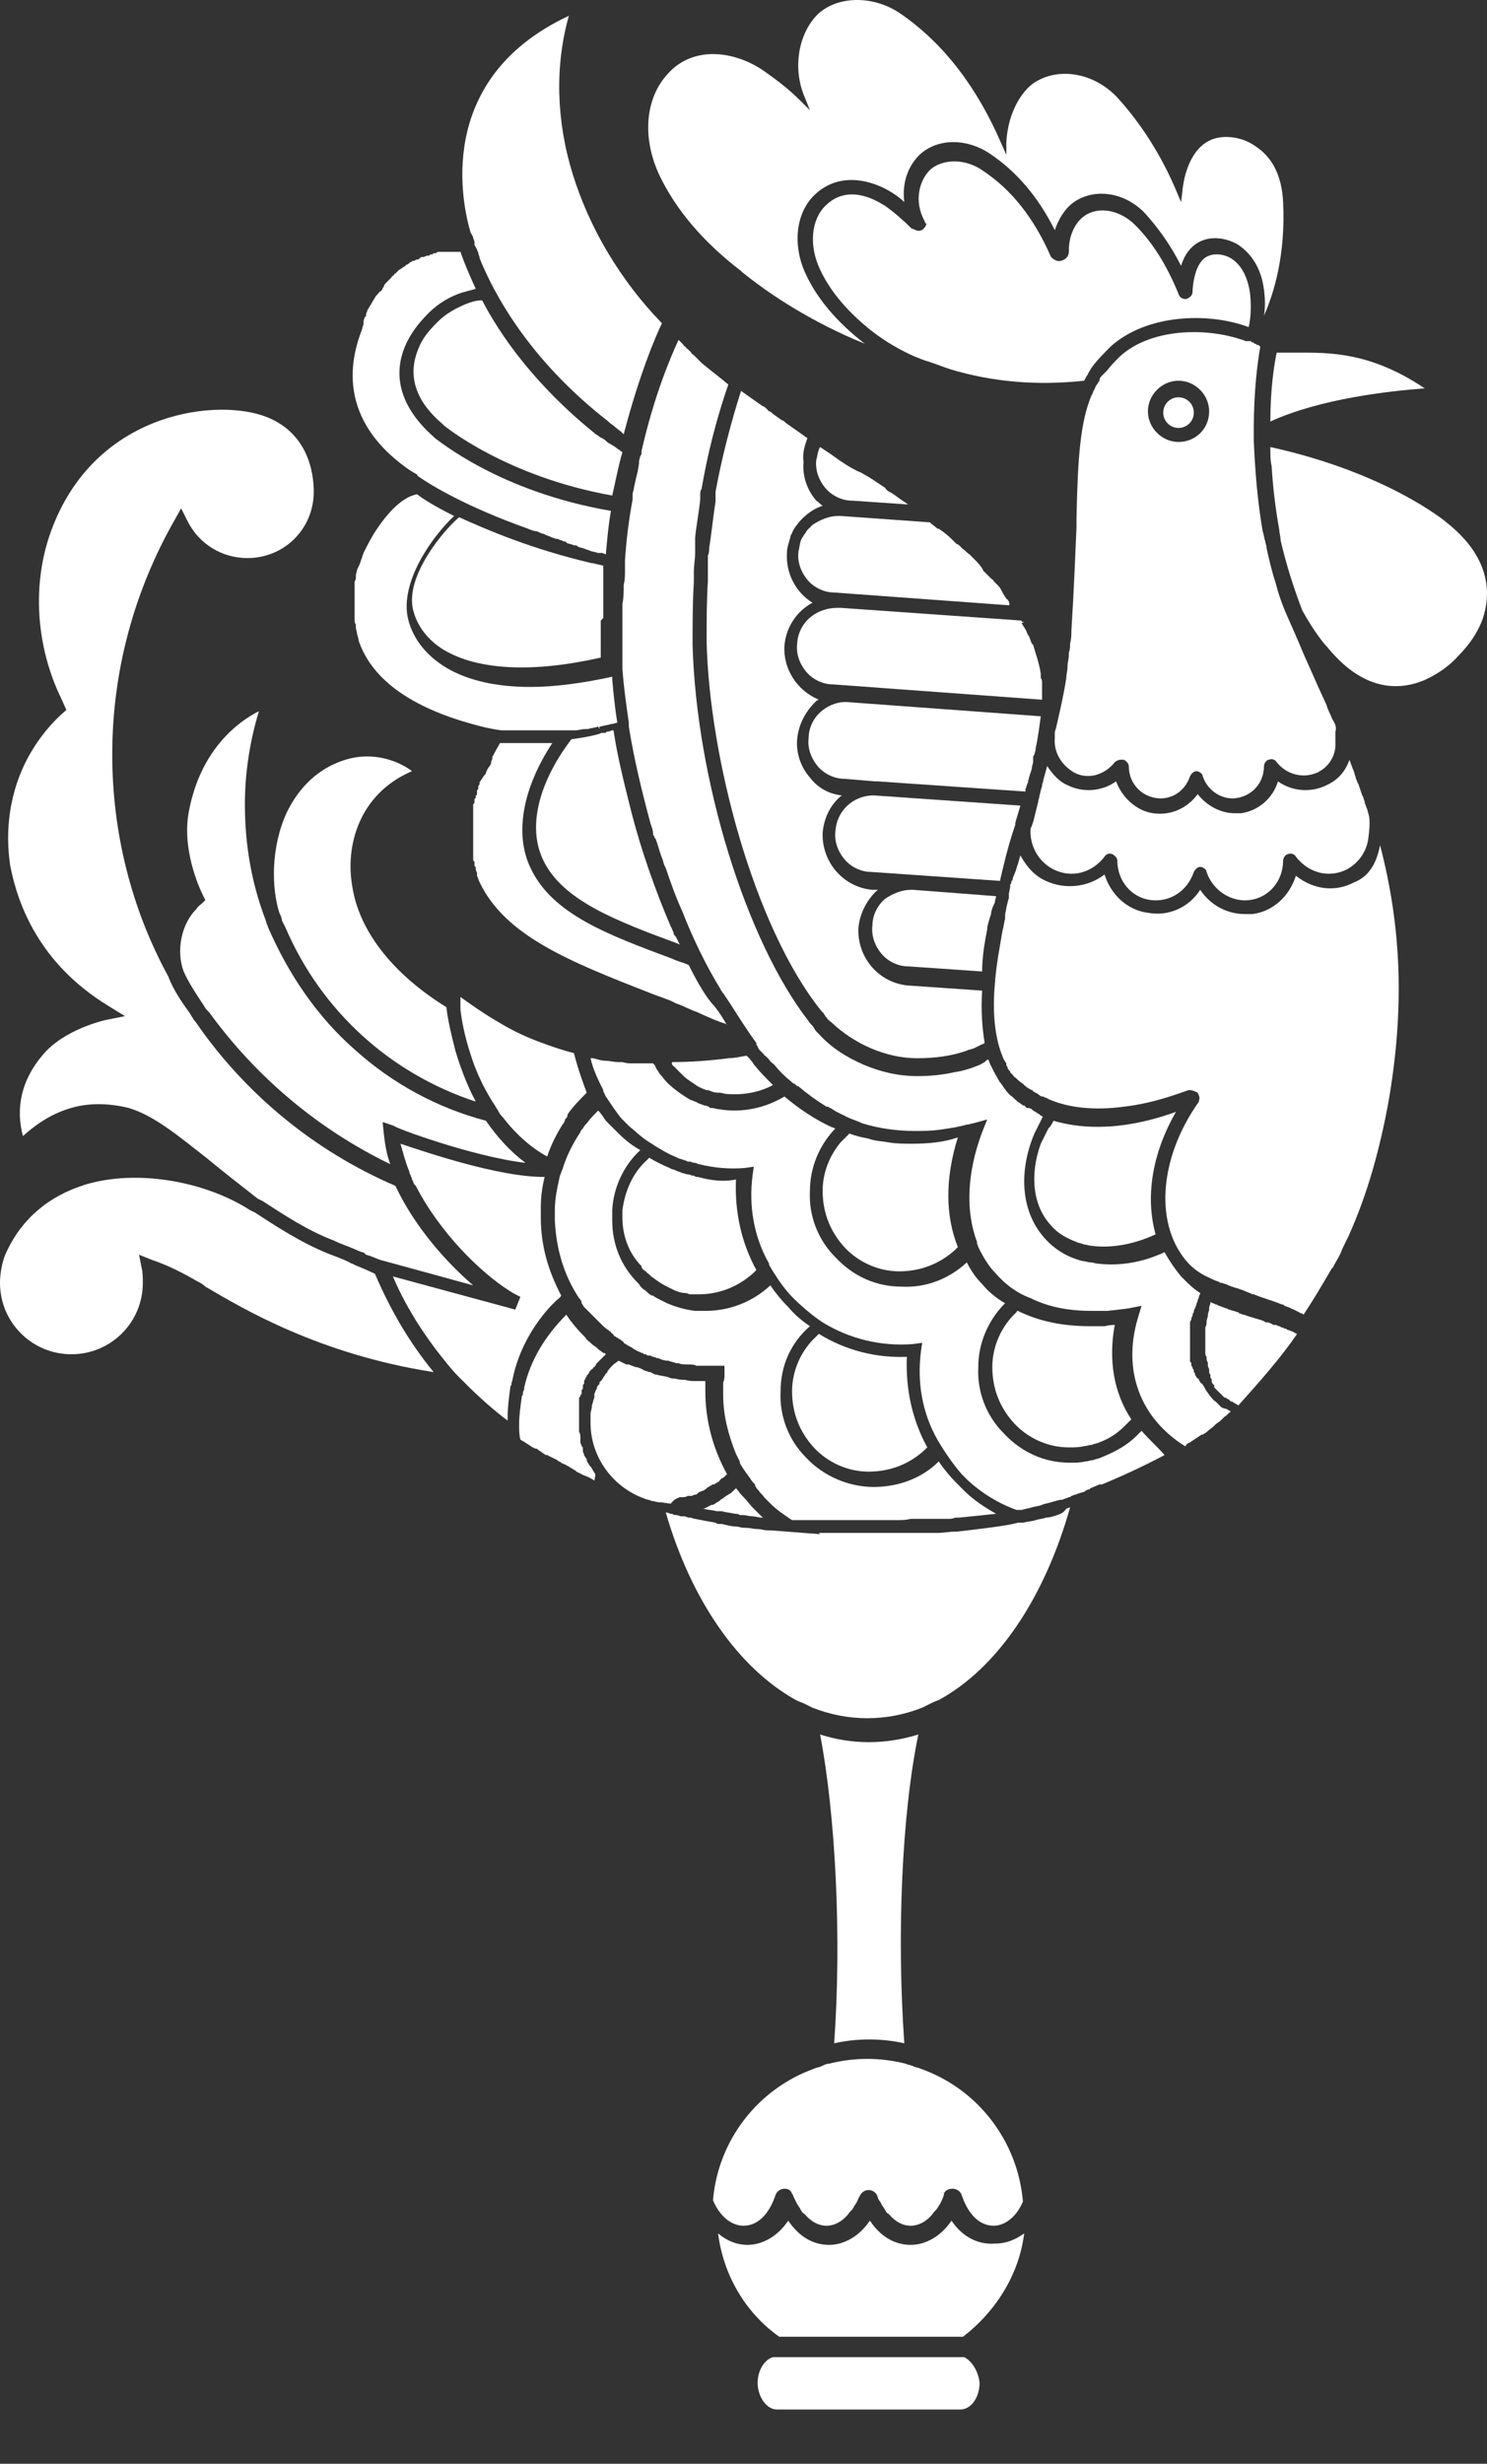 <svg width="64" height="106" viewBox="0 0 64 106" fill="none" xmlns="http://www.w3.org/2000/svg">
<rect x="0" y="0" width="64" height="106" fill="#333333" stroke="none"/>
<path d="M35.298 74.624C35.957 78.082 36.231 83.297 35.902 87.909C36.89 87.689 37.933 87.689 38.921 87.909C38.592 83.242 38.811 78.082 39.525 74.624C38.097 75.063 36.67 75.063 35.298 74.624Z" fill="white"/>
<path d="M45.508 65.182C45.344 65.237 45.179 65.292 45.014 65.292C44.905 65.347 44.74 65.347 44.575 65.401C44.411 65.456 44.246 65.456 44.026 65.511C43.971 65.511 43.971 65.511 43.916 65.511C43.862 65.511 43.807 65.511 43.807 65.511C43.642 65.566 43.148 65.676 41.172 65.896H41.117C40.842 65.896 40.623 65.951 40.348 65.951H40.239H40.184H40.129C40.074 65.951 40.019 65.951 39.964 65.951H39.799C39.744 65.951 39.69 65.951 39.58 65.951H39.525C39.47 65.951 39.47 65.951 39.415 65.951H39.305H39.031C38.976 65.951 38.866 65.951 38.811 65.951H38.756C38.701 65.951 38.647 65.951 38.592 65.951H38.482H38.427H38.152H37.933C37.878 65.951 37.823 65.951 37.823 65.951H37.768C37.658 65.951 37.603 65.951 37.494 65.951H37.274C37.219 65.951 37.164 65.951 37.109 65.951C37 65.951 36.945 65.951 36.835 65.951H36.725C36.67 65.951 36.615 65.951 36.615 65.951H36.396C36.176 65.951 35.957 65.951 35.737 65.951H35.572C35.463 65.951 35.353 65.951 35.243 65.951L35.298 66.005L33.157 65.841C33.102 65.841 33.102 65.841 33.047 65.841C32.883 65.841 32.773 65.786 32.608 65.786C32.443 65.786 32.279 65.731 32.059 65.731H32.004C31.894 65.731 31.785 65.676 31.675 65.676C31.51 65.676 31.291 65.621 31.071 65.566H30.961C30.906 65.566 30.851 65.566 30.796 65.511C30.467 65.456 30.193 65.401 29.918 65.347C29.863 65.347 29.753 65.292 29.698 65.292H29.644C29.589 65.292 29.534 65.237 29.424 65.237H29.314C29.259 65.237 29.204 65.182 29.095 65.182C29.04 65.182 28.985 65.182 28.93 65.127H28.875C28.82 65.127 28.765 65.072 28.655 65.072C29.753 68.86 31.785 71.769 34.255 73.142C34.365 73.197 34.529 73.252 34.639 73.306C34.749 73.361 34.859 73.416 34.968 73.471C36.506 74.075 38.153 74.075 39.69 73.471C39.799 73.416 39.909 73.361 40.019 73.306C40.129 73.252 40.239 73.197 40.403 73.142C42.928 71.769 44.959 68.75 46.057 64.853C46.002 64.853 45.948 64.907 45.893 64.907C45.783 65.072 45.673 65.127 45.508 65.182Z" fill="white"/>
<path d="M39.635 89.007C39.525 88.952 39.415 88.952 39.305 88.897C39.196 88.842 39.086 88.842 38.976 88.787C37.878 88.512 36.78 88.512 35.682 88.787C35.572 88.787 35.463 88.842 35.353 88.897C35.243 88.952 35.133 88.952 35.023 89.007C32.608 89.885 30.906 92.081 30.687 94.661C30.961 95.32 31.455 95.759 32.004 95.759C32.608 95.759 33.102 95.265 33.377 94.441C33.432 94.276 33.596 94.167 33.761 94.167C33.926 94.167 34.035 94.222 34.09 94.386C34.09 94.386 34.145 94.441 34.145 94.496C34.2 94.606 34.255 94.716 34.31 94.825C34.365 94.88 34.365 94.935 34.42 94.99C34.475 95.1 34.529 95.21 34.639 95.265C34.914 95.594 35.243 95.759 35.572 95.759C35.902 95.759 36.231 95.594 36.506 95.265C36.561 95.155 36.67 95.1 36.725 94.99C36.78 94.88 36.835 94.825 36.89 94.716C36.945 94.606 36.945 94.551 37 94.496C37.055 94.331 37.219 94.222 37.384 94.222C37.549 94.222 37.713 94.331 37.768 94.496C37.768 94.551 37.823 94.661 37.878 94.716C37.933 94.825 37.988 94.935 38.043 94.99C38.098 95.1 38.153 95.21 38.262 95.265C38.537 95.594 38.866 95.759 39.196 95.759C39.525 95.759 39.854 95.594 40.129 95.265C40.184 95.155 40.294 95.1 40.348 94.99C40.403 94.935 40.403 94.88 40.458 94.825C40.513 94.716 40.568 94.606 40.623 94.441V94.386C40.678 94.222 40.843 94.167 41.007 94.167C41.172 94.167 41.337 94.276 41.391 94.441C41.666 95.265 42.16 95.759 42.764 95.759C43.258 95.759 43.752 95.374 44.026 94.716C43.807 92.135 42.105 89.885 39.635 89.007Z" fill="white"/>
<path d="M40.952 95.539C40.513 96.198 39.854 96.582 39.196 96.582C38.482 96.582 37.878 96.198 37.439 95.539C37 96.198 36.341 96.582 35.682 96.582C34.968 96.582 34.365 96.198 33.925 95.539C33.486 96.198 32.828 96.582 32.169 96.582C31.73 96.582 31.291 96.417 30.906 96.088C31.126 97.845 32.059 99.492 33.541 100.535H41.446C42.873 99.437 43.862 97.845 44.081 96.088C43.697 96.362 43.313 96.527 42.819 96.527C42.05 96.582 41.391 96.198 40.952 95.539Z" fill="white"/>
<path d="M41.501 101.413C41.446 101.413 41.392 101.413 41.337 101.413H33.432C33.377 101.413 33.322 101.413 33.267 101.413C32.883 101.523 32.608 102.017 32.608 102.511C32.608 103.115 32.992 103.664 33.432 103.664H41.337C41.776 103.664 42.16 103.17 42.16 102.511C42.105 102.017 41.831 101.578 41.501 101.413Z" fill="white"/>
<path d="M31.894 11.659L31.949 11.713C33.102 12.647 34.914 13.854 37.219 14.788C36.012 13.854 35.188 12.866 34.694 11.823C34.09 10.561 34.255 9.188 35.023 8.42C36.066 7.377 37.494 7.706 38.427 8.31C38.592 8.42 38.756 8.53 38.921 8.694C38.811 7.871 39.086 7.102 39.635 6.608C40.403 5.949 41.611 5.949 42.599 6.608C43.752 7.377 44.685 8.475 45.399 9.902C45.563 9.408 45.838 8.969 46.222 8.694C47.1 8.09 48.363 8.255 49.241 9.133C49.845 9.792 50.394 10.561 50.833 11.439C50.998 10.89 51.327 10.506 51.767 10.341C52.206 10.176 52.755 10.231 53.249 10.506C53.853 10.89 54.292 11.549 54.402 12.482C54.456 12.866 54.456 13.251 54.402 13.58C54.841 12.592 55.335 10.945 55.225 8.694C55.17 7.596 54.786 6.773 54.017 6.279C53.468 5.895 52.7 5.785 52.151 6.004C51.218 6.389 50.943 7.596 50.888 8.255L50.833 8.694L50.669 8.31C50.01 6.718 49.132 5.346 48.089 4.193C47.046 3.095 45.508 2.875 44.465 3.589C43.807 4.083 43.368 5.071 43.313 6.114V6.663L43.093 6.169C42.05 3.754 40.623 1.887 38.811 0.625C37.658 -0.199 36.121 -0.199 35.243 0.57C34.365 1.393 34.09 2.93 34.639 4.193L34.859 4.742L34.474 4.358C33.98 3.863 33.486 3.479 32.937 3.095C32.334 2.656 31.51 2.326 30.687 2.326C30.028 2.326 29.314 2.546 28.765 3.15C27.777 4.193 27.613 5.895 28.381 7.541C29.095 9.024 30.247 10.396 31.894 11.659Z" fill="white"/>
<path d="M17.622 20.222L17.896 20.387C17.896 20.387 17.951 20.387 17.951 20.442L18.006 20.497C18.555 20.881 20.092 21.814 22.727 22.748C22.837 22.802 23.001 22.857 23.111 22.857L23.221 22.912C23.331 22.967 23.44 22.967 23.495 23.022C23.55 23.022 23.605 23.077 23.66 23.077L23.77 23.132C23.825 23.132 23.88 23.187 23.989 23.187C24.044 23.187 24.099 23.242 24.154 23.242L24.264 23.297C24.319 23.297 24.374 23.297 24.374 23.351C24.483 23.406 24.593 23.406 24.703 23.461H24.758C24.813 23.461 24.813 23.461 24.868 23.516C24.977 23.571 25.087 23.571 25.197 23.626L25.362 23.681C25.472 23.736 25.581 23.736 25.746 23.791H25.801C25.856 23.791 25.856 23.791 25.911 23.791C25.966 23.791 26.02 23.846 26.075 23.846C26.13 23.242 26.185 22.583 26.295 21.979C21.464 21.156 18.829 18.905 18.719 18.85L18.665 18.795C17.292 17.587 16.853 16.215 17.457 14.843C17.676 14.348 18.006 13.909 18.445 13.47C18.884 13.031 19.378 12.757 19.872 12.592C20.092 12.537 20.256 12.482 20.476 12.427C20.147 11.713 19.927 11.165 19.817 10.835H19.762H19.707H19.653C19.598 10.835 19.598 10.835 19.543 10.835C19.488 10.835 19.433 10.835 19.433 10.835H19.378C19.323 10.835 19.323 10.835 19.268 10.835H19.213C19.159 10.835 19.159 10.835 19.104 10.835H19.049C18.994 10.835 18.994 10.835 18.939 10.835H18.884C18.829 10.835 18.829 10.835 18.774 10.89H18.719C18.665 10.89 18.665 10.89 18.61 10.945H18.555C18.5 10.945 18.5 11 18.445 11H18.39C18.335 11 18.28 11.055 18.225 11.055H18.17C18.116 11.055 18.061 11.11 18.006 11.165H17.951C17.896 11.165 17.841 11.22 17.841 11.22H17.786C17.731 11.22 17.731 11.274 17.676 11.274C17.676 11.274 17.622 11.274 17.622 11.329C17.567 11.329 17.567 11.384 17.512 11.384C17.457 11.384 17.457 11.439 17.457 11.439C17.402 11.439 17.402 11.494 17.347 11.494L17.292 11.549C17.237 11.549 17.237 11.604 17.182 11.604L17.127 11.659C17.073 11.713 17.073 11.713 17.018 11.768C17.018 11.768 16.963 11.768 16.963 11.823C16.908 11.878 16.853 11.878 16.853 11.933C16.853 11.933 16.853 11.933 16.798 11.988C16.743 12.043 16.688 12.098 16.633 12.153C16.578 12.208 16.524 12.262 16.524 12.317C16.524 12.317 16.524 12.372 16.469 12.372V12.427C16.414 12.482 16.414 12.537 16.359 12.537L16.304 12.592C16.249 12.647 16.249 12.702 16.194 12.702C16.194 12.757 16.139 12.757 16.139 12.811C16.084 12.866 16.084 12.921 16.029 12.976C16.029 13.031 15.975 13.031 15.975 13.086C15.92 13.141 15.92 13.196 15.865 13.251C15.865 13.306 15.81 13.306 15.81 13.36C15.81 13.415 15.755 13.47 15.755 13.525V13.58C15.755 13.58 15.755 13.635 15.7 13.635C15.7 13.69 15.645 13.745 15.645 13.854V13.909V13.964C15.59 14.074 15.59 14.184 15.536 14.294C14.273 17.697 16.688 19.564 17.622 20.222Z" fill="white"/>
<path d="M29.644 41.522C29.424 41.412 29.149 41.357 28.93 41.247C26.13 40.204 23.77 39.326 22.837 37.35C22.123 35.868 22.507 33.891 23.77 31.97C23.715 31.97 23.605 31.97 23.55 31.97H23.44C23.331 31.97 23.221 31.97 23.166 31.97H23.111C23.056 31.97 23.056 31.97 23.001 31.97C22.891 31.97 22.782 31.97 22.672 31.97H22.617C22.562 31.97 22.507 31.97 22.397 31.97H22.343C22.233 31.97 22.178 31.97 22.068 31.97C22.013 31.97 21.903 31.97 21.848 31.97H21.794C21.739 31.97 21.739 31.97 21.684 31.97H21.519L21.244 32.464C21.244 32.519 21.19 32.519 21.19 32.574V32.629C21.19 32.684 21.135 32.739 21.135 32.793V32.848C21.135 32.903 21.08 32.903 21.08 32.958L21.025 33.013C21.025 33.068 20.97 33.068 20.97 33.123L20.915 33.233C20.915 33.288 20.915 33.288 20.86 33.342L20.805 33.397C20.805 33.452 20.75 33.452 20.75 33.507L20.696 33.562C20.696 33.617 20.641 33.617 20.641 33.672V33.727C20.641 33.782 20.586 33.782 20.586 33.836V33.891C20.586 33.946 20.586 33.946 20.531 34.001C20.531 34.056 20.531 34.056 20.531 34.111C20.531 34.166 20.531 34.221 20.476 34.221V34.276C20.476 34.331 20.476 34.331 20.421 34.385C20.421 34.44 20.421 34.44 20.421 34.495C20.421 34.55 20.421 34.55 20.366 34.605C20.366 34.66 20.366 34.66 20.366 34.715C20.366 34.77 20.366 34.825 20.366 34.825C20.366 34.879 20.366 34.879 20.366 34.934C20.366 34.989 20.366 35.044 20.366 35.044C20.366 35.099 20.366 35.099 20.366 35.154C20.366 35.209 20.366 35.264 20.366 35.264C20.366 35.319 20.366 35.319 20.366 35.373C20.366 35.428 20.366 35.483 20.366 35.483C20.366 35.538 20.366 35.538 20.366 35.593C20.366 35.648 20.366 35.703 20.366 35.703C20.366 35.758 20.366 35.758 20.366 35.813C20.366 35.868 20.366 35.922 20.366 35.922C20.366 35.977 20.366 35.977 20.366 36.032C20.366 36.087 20.366 36.142 20.366 36.142C20.366 36.197 20.366 36.197 20.366 36.252C20.366 36.307 20.366 36.362 20.366 36.362V36.416V36.471C20.366 36.526 20.366 36.581 20.366 36.581V36.636C20.366 36.691 20.366 36.691 20.366 36.746C20.366 36.801 20.366 36.801 20.366 36.856V36.911V36.965C20.366 37.02 20.366 37.02 20.421 37.075V37.13V37.185C20.421 37.24 20.421 37.295 20.476 37.295V37.35V37.405C20.476 37.459 20.531 37.514 20.531 37.569V37.624V37.679C20.586 37.789 20.586 37.844 20.641 37.954C21.739 40.259 24.483 41.357 27.997 42.73C28.271 42.839 28.601 42.949 28.875 43.059L29.095 43.169C29.424 43.279 29.698 43.443 30.028 43.553L30.138 43.608C30.522 43.773 30.851 43.937 31.235 44.047C31.235 44.047 31.29 44.047 31.29 44.102C31.126 43.827 30.961 43.553 30.741 43.279C30.412 42.949 30.028 42.29 29.644 41.522Z" fill="white"/>
<path d="M20.366 10.231L20.421 10.396V10.451V10.506C20.421 10.561 20.421 10.561 20.476 10.616C20.476 10.67 20.531 10.725 20.531 10.725C20.531 10.78 20.586 10.835 20.586 10.89C20.586 10.945 20.641 11 20.641 11.11C21.245 12.592 22.727 15.446 26.185 18.136L26.24 18.191C26.405 18.301 26.57 18.466 26.734 18.575L26.789 18.63L26.844 18.685C27.503 16.16 28.216 14.458 28.491 13.909C26.679 12.043 25.362 9.792 24.648 7.487C23.935 5.181 23.88 2.82 24.484 0.679C18.61 3.424 19.927 8.914 20.257 10.012C20.366 10.176 20.366 10.231 20.366 10.231Z" fill="white"/>
<path d="M16.194 22.802C15.975 23.132 15.81 23.461 15.645 23.791C15.645 23.846 15.59 23.9 15.59 23.955C15.59 24.01 15.536 24.065 15.536 24.12C15.481 24.285 15.426 24.394 15.371 24.504C15.371 24.559 15.316 24.669 15.316 24.779V24.834V24.889C15.316 24.943 15.261 24.998 15.261 25.053C15.261 25.108 15.261 25.163 15.261 25.163V25.218C15.261 25.273 15.261 25.273 15.261 25.328C15.261 25.383 15.261 25.437 15.261 25.547V25.602V25.657C15.261 25.712 15.261 25.822 15.261 25.877V25.931C15.261 25.931 15.261 25.931 15.261 25.986C15.261 26.041 15.261 26.151 15.261 26.206C15.261 26.206 15.261 26.206 15.261 26.261C15.261 26.261 15.261 26.261 15.261 26.316C15.261 26.371 15.261 26.48 15.261 26.535C15.261 26.535 15.261 26.535 15.261 26.59C15.261 26.59 15.261 26.59 15.261 26.645C15.261 26.7 15.261 26.81 15.316 26.865C15.316 26.865 15.316 26.865 15.316 26.92C15.316 26.92 15.316 26.92 15.316 26.974C15.316 27.084 15.371 27.194 15.371 27.304C15.426 27.414 15.426 27.578 15.481 27.688C16.084 29.28 17.731 30.433 20.311 31.147C20.696 31.256 21.135 31.366 21.574 31.421C21.574 31.421 21.629 31.421 21.794 31.421C21.794 31.421 21.848 31.421 21.903 31.421H22.178C22.233 31.421 22.288 31.421 22.343 31.421C22.397 31.421 22.397 31.421 22.452 31.421H22.507C22.562 31.421 22.562 31.421 22.617 31.421H22.672C22.727 31.421 22.727 31.421 22.782 31.421H22.837C22.892 31.421 22.892 31.421 22.946 31.421H23.001C23.056 31.421 23.056 31.421 23.111 31.421H23.386C23.44 31.421 23.44 31.421 23.495 31.421C23.55 31.421 23.55 31.421 23.605 31.421C23.66 31.421 23.66 31.421 23.715 31.421C23.77 31.421 23.77 31.421 23.825 31.421H23.934C23.989 31.421 23.989 31.421 24.044 31.421C24.099 31.421 24.099 31.421 24.154 31.421C24.209 31.421 24.209 31.421 24.264 31.421C24.319 31.421 24.319 31.421 24.374 31.421C24.428 31.421 24.428 31.421 24.483 31.421H24.593C24.648 31.421 24.648 31.421 24.703 31.421H24.758C24.923 31.421 25.032 31.366 25.197 31.366H25.307C25.472 31.311 25.636 31.311 25.746 31.256L25.801 31.366V31.256H25.856C26.02 31.201 26.185 31.201 26.295 31.147H26.35C26.405 31.147 26.515 31.092 26.57 31.092C26.46 30.433 26.405 29.829 26.35 29.225C26.35 29.17 26.35 29.17 26.35 29.116C25.087 29.39 23.88 29.555 22.837 29.555C21.354 29.555 20.147 29.28 19.213 28.731C18.39 28.237 17.786 27.523 17.567 26.645C17.182 25.053 18.61 23.077 19.543 22.199C18.774 21.814 18.225 21.485 17.951 21.265C17.347 21.375 16.743 21.979 16.194 22.802Z" fill="white"/>
<path d="M25.965 26.59C25.965 26.371 25.965 26.151 25.965 25.986C25.965 25.931 25.965 25.877 25.965 25.822V25.602C25.965 25.492 25.965 25.437 25.965 25.328C25.965 25.273 25.965 25.273 25.965 25.273V25.218C25.965 25.108 25.965 25.053 25.965 24.943V24.888C25.965 24.724 25.965 24.614 25.965 24.449C25.965 24.394 25.965 24.394 25.965 24.34C25.801 24.285 25.691 24.285 25.526 24.23H25.471C22.891 23.626 20.97 22.802 19.762 22.253C19.159 22.747 17.402 24.779 17.786 26.261C17.951 26.919 18.39 27.523 19.104 27.963C20.586 28.841 22.946 28.951 25.856 28.292V28.237C25.856 28.072 25.856 27.908 25.856 27.798C25.856 27.743 25.856 27.688 25.856 27.633C25.856 27.359 25.856 27.139 25.856 26.81C25.856 26.755 25.856 26.755 25.856 26.7C25.965 26.59 25.965 26.59 25.965 26.59Z" fill="white"/>
<path d="M28.985 40.095C28.93 40.04 28.93 39.93 28.875 39.875C28.216 38.338 27.612 36.636 27.173 34.934L27.118 34.715C26.844 33.617 26.569 32.519 26.405 31.421C26.405 31.421 26.405 31.421 26.35 31.421L26.185 31.476C26.13 31.476 26.075 31.476 26.075 31.531C26.02 31.531 26.02 31.531 25.966 31.531H25.911C25.856 31.531 25.801 31.586 25.746 31.586C25.362 31.696 24.977 31.75 24.593 31.805C23.495 33.233 22.562 35.319 23.386 37.02C24.209 38.722 26.46 39.601 29.149 40.589L29.259 40.644C29.204 40.534 29.149 40.424 29.095 40.314C29.04 40.259 28.985 40.204 28.985 40.095Z" fill="white"/>
<path d="M26.789 19.454C26.734 19.454 26.734 19.454 26.789 19.454C26.679 19.399 26.679 19.344 26.624 19.344L26.405 19.179C26.35 19.179 26.35 19.124 26.295 19.124C26.24 19.069 26.185 19.069 26.13 19.015C26.075 18.96 26.02 18.905 25.911 18.85L25.801 18.795L25.746 18.74C25.691 18.74 25.691 18.685 25.636 18.685L25.581 18.63C23.001 16.544 21.519 14.403 20.75 12.921C20.531 12.921 20.311 12.976 20.037 13.086C19.653 13.251 19.213 13.47 18.829 13.854C18.445 14.239 18.17 14.568 18.006 15.007C17.292 16.709 18.61 17.862 19.049 18.246L19.104 18.301C19.104 18.301 21.739 20.497 26.35 21.32C26.515 20.607 26.624 20.003 26.789 19.454Z" fill="white"/>
<path d="M34.749 18.85L33.816 18.191C33.761 18.136 33.706 18.081 33.651 18.081L33.267 17.807C33.212 17.752 33.157 17.697 33.102 17.697L32.992 17.587C32.937 17.532 32.882 17.478 32.828 17.478L31.894 16.819C31.455 18.191 31.071 19.673 30.796 21.156C30.796 21.21 30.796 21.21 30.796 21.265V21.43C30.796 21.485 30.796 21.54 30.796 21.595C30.687 22.253 30.632 22.912 30.522 23.571C30.522 23.681 30.522 23.791 30.467 23.9V24.01C30.467 24.065 30.467 24.175 30.467 24.23C30.467 24.285 30.467 24.394 30.467 24.449V24.669C30.467 24.724 30.467 24.779 30.467 24.779C30.467 24.834 30.467 24.834 30.467 24.889C30.467 24.943 30.467 24.943 30.467 24.998C30.412 25.877 30.412 26.755 30.412 27.578C30.522 32.574 32.443 39.875 35.353 43.498L35.408 43.553L35.462 43.608C35.462 43.663 35.517 43.663 35.517 43.718L35.572 43.773C35.627 43.882 35.737 43.937 35.792 43.992C36.78 44.925 38.152 45.529 39.47 45.529C40.293 45.529 41.007 45.419 41.611 45.2C41.721 45.145 41.83 45.145 41.94 45.09C42.05 45.035 42.16 44.98 42.27 44.925C42.325 44.925 42.379 44.87 42.379 44.87C42.27 44.212 42.215 43.443 42.27 42.62L39.086 42.4C37.823 42.29 36.89 41.193 36.945 39.93C37 39.326 37.274 38.777 37.713 38.338C37.713 38.338 37.768 38.338 37.768 38.283H37.548C36.286 38.173 35.353 37.075 35.408 35.813C35.462 35.209 35.737 34.605 36.231 34.221C35.682 34.166 35.188 33.891 34.859 33.452C34.474 33.013 34.255 32.409 34.31 31.805C34.365 31.201 34.639 30.652 35.078 30.213C35.133 30.159 35.188 30.104 35.243 30.104C34.31 29.719 33.706 28.786 33.761 27.798C33.816 27.029 34.255 26.316 34.968 25.931C34.255 25.492 33.816 24.669 33.87 23.791C33.87 23.516 33.98 23.297 34.035 23.022C34.09 22.967 34.09 22.912 34.145 22.802C34.2 22.748 34.2 22.693 34.255 22.638C34.529 22.253 34.914 21.924 35.408 21.759C35.298 21.705 35.243 21.595 35.133 21.54C34.749 21.101 34.529 20.497 34.584 19.893C34.529 19.454 34.639 19.179 34.749 18.85Z" fill="white"/>
<path d="M4.666 43.279L5.38 43.718L4.556 43.882C4.556 43.882 2.745 44.267 1.812 45.419C0.933 46.462 0.659 47.67 0.988 48.878C1.537 48.384 2.635 47.505 4.227 47.505C4.666 47.505 5.105 47.56 5.545 47.67C6.642 47.999 7.686 48.878 8.948 49.866C9.607 50.415 10.32 50.964 11.089 51.568L11.309 51.678C12.242 52.281 13.23 52.94 14.383 53.379C14.712 53.544 15.096 53.654 15.426 53.818C15.481 53.818 15.536 53.873 15.59 53.873C15.645 53.873 15.7 53.928 15.7 53.928L15.755 53.983C15.975 54.038 16.194 54.148 16.359 54.203L20.366 55.301C19.214 54.312 17.841 52.775 17.018 51.019C13.559 49.537 10.54 47.066 8.399 43.937L8.344 43.882C8.289 43.773 8.234 43.718 8.18 43.608C7.905 43.224 7.466 42.62 7.246 42.016C5.654 39.106 4.831 35.813 4.831 32.464C4.831 28.896 5.764 25.437 7.521 22.363L7.795 21.869L8.07 22.418C8.564 23.406 9.552 24.01 10.65 24.01C12.242 24.01 13.504 22.747 13.504 21.156C13.504 20.387 13.285 18.521 11.254 17.862C9.003 17.148 4.007 17.862 2.196 22.857C1.372 25.108 1.537 27.798 2.635 30.049L2.855 30.543L2.8 30.598C2.8 30.598 2.031 31.201 1.372 32.299C0.769 33.288 0.11 34.989 0.439 37.24C0.769 38.942 1.702 41.467 4.666 43.279Z" fill="white"/>
<path d="M15.261 54.422C15.206 54.367 15.096 54.367 15.041 54.312C14.712 54.148 14.383 54.038 14.108 53.928C12.9 53.434 11.912 52.775 10.979 52.172L10.759 52.062C8.783 50.799 5.874 50.305 3.678 50.964C2.086 51.458 0.933 52.446 0.274 53.873C0.11 54.203 0 54.752 0 55.191C0 56.893 1.372 58.265 3.074 58.265C4.776 58.265 6.148 56.893 6.148 55.191C6.148 54.971 6.148 54.752 6.093 54.532L5.984 53.983L6.533 54.203C7.191 54.422 7.85 54.752 8.509 55.136C8.619 55.191 8.728 55.246 8.838 55.355C10.43 56.289 13.724 58.265 18.665 59.033C17.622 57.771 16.798 56.344 16.139 54.807C15.81 54.642 15.536 54.532 15.261 54.422Z" fill="white"/>
<path d="M22.617 50.031C21.958 49.537 21.409 48.933 20.915 48.219C18.829 47.67 16.908 46.627 15.316 45.2C13.669 43.773 12.406 41.906 11.528 39.875C11.528 39.82 11.473 39.765 11.473 39.71L11.418 39.546C10.815 37.954 10.54 36.307 10.54 34.605C10.54 33.233 10.76 31.86 11.144 30.598C10.265 31.037 8.619 32.245 8.125 34.934C7.795 36.691 8.728 38.503 8.728 38.503L8.838 38.722L8.674 38.887C8.674 38.887 8.509 38.997 8.454 39.106C7.795 39.765 7.576 40.918 7.905 41.796C8.125 42.29 8.454 42.785 8.783 43.279C8.838 43.388 8.893 43.443 8.948 43.498L9.003 43.553C11.034 46.353 13.724 48.603 16.798 50.086C16.633 49.646 16.578 49.262 16.524 48.823L16.469 48.274L16.963 48.439C16.908 48.494 20.311 49.756 22.617 50.031Z" fill="white"/>
<path d="M12.352 34.934C11.638 36.471 11.693 38.228 12.022 39.271C12.077 39.381 12.132 39.491 12.132 39.6L12.297 39.93C13.834 43.498 16.798 46.188 20.476 47.396C20.037 46.572 19.762 45.749 19.598 45.2C19.433 44.541 19.268 43.882 19.213 43.333C16.908 41.906 15.426 40.04 15.151 38.063C14.877 36.417 15.426 34.166 17.731 33.178C17.237 32.794 16.139 32.299 14.877 32.684C13.45 33.123 12.736 34.166 12.352 34.934Z" fill="white"/>
<path d="M29.04 45.913C29.095 45.968 29.15 46.023 29.204 46.078C29.259 46.133 29.314 46.188 29.424 46.298C29.589 46.462 29.808 46.572 30.028 46.737C30.138 46.792 30.247 46.847 30.412 46.902H30.467C30.522 46.902 30.577 46.956 30.632 46.956C30.742 47.011 30.851 47.011 30.961 47.011C31.071 47.011 31.181 47.066 31.291 47.066C31.949 47.121 32.663 47.011 33.267 46.682C32.992 46.408 32.718 46.133 32.498 45.859C32.443 45.804 32.388 45.694 32.334 45.639C32.279 45.584 32.224 45.474 32.114 45.419C31.84 45.474 31.565 45.529 31.345 45.529C30.522 45.639 29.698 45.694 28.93 45.694C28.875 45.804 28.985 45.859 29.04 45.913Z" fill="white"/>
<path d="M45.344 48.219C45.289 48.329 45.234 48.439 45.124 48.549C45.069 48.658 45.014 48.768 44.959 48.878C44.905 48.988 44.85 49.098 44.795 49.207C44.301 50.58 44.465 51.897 45.234 52.721C45.508 53.05 45.893 53.27 46.332 53.434C46.442 53.489 46.551 53.489 46.661 53.544C46.771 53.544 46.881 53.599 46.991 53.599C47.814 53.709 48.802 53.544 49.735 53.105C49.296 51.513 49.571 49.647 50.614 47.835C48.034 48.768 46.277 48.494 45.344 48.219Z" fill="white"/>
<path d="M47.539 57.057C47.43 57.057 47.32 57.057 47.21 57.057C47.1 57.057 46.991 57.057 46.881 57.057C45.728 57.057 44.685 56.838 43.807 56.398C43.807 56.398 43.752 56.398 43.752 56.453C43.093 57.057 42.709 57.935 42.709 58.814C42.709 59.747 43.038 60.571 43.642 61.229C44.246 61.888 45.124 62.272 46.002 62.272C46.222 62.272 46.442 62.272 46.661 62.217C46.771 62.217 46.881 62.163 46.991 62.163C47.1 62.108 47.21 62.108 47.32 62.053C47.759 61.888 48.089 61.668 48.418 61.339C48.473 61.284 48.528 61.229 48.692 61.065C47.924 59.912 47.704 58.484 47.979 57.002C47.924 57.002 47.759 57.002 47.539 57.057Z" fill="white"/>
<path d="M30.028 50.635C29.973 50.635 29.918 50.635 29.863 50.58H29.808C29.753 50.58 29.698 50.525 29.589 50.525C29.534 50.525 29.424 50.47 29.369 50.47C29.259 50.415 29.204 50.415 29.095 50.36C28.985 50.305 28.875 50.305 28.82 50.25C28.546 50.14 28.216 49.976 27.942 49.811C27.887 49.866 27.887 49.866 27.832 49.921C27.228 50.47 26.899 51.238 26.789 52.062C26.789 52.117 26.789 52.172 26.789 52.226C26.789 52.281 26.789 52.281 26.789 52.336V52.391C26.789 53.16 27.064 53.928 27.613 54.477V54.532C27.667 54.587 27.667 54.642 27.722 54.642L27.777 54.697C27.777 54.697 27.832 54.697 27.832 54.752C27.942 54.806 27.997 54.916 28.107 54.971C28.326 55.136 28.491 55.246 28.71 55.355C28.82 55.41 28.93 55.465 29.04 55.52C29.204 55.575 29.314 55.63 29.479 55.63C29.589 55.63 29.644 55.685 29.698 55.685C29.753 55.685 29.808 55.685 29.863 55.685H29.918C29.973 55.685 29.973 55.685 30.028 55.685H30.083C30.961 55.685 31.785 55.355 32.443 54.752C32.498 54.697 32.498 54.697 32.553 54.642C31.894 53.434 31.62 52.117 31.675 50.744C31.181 50.854 30.632 50.799 30.028 50.635Z" fill="white"/>
<path d="M39.25 49.207C38.921 49.207 38.591 49.207 38.262 49.152C37.988 49.097 37.658 49.097 37.384 48.988C37.109 48.933 36.835 48.878 36.56 48.768C36.56 48.768 36.56 48.768 36.505 48.823C36.45 48.878 36.45 48.878 36.396 48.933L36.341 48.988C36.286 49.042 36.231 49.097 36.176 49.152C35.682 49.756 35.407 50.47 35.407 51.238C35.407 52.172 35.737 52.995 36.341 53.654C36.945 54.312 37.823 54.697 38.701 54.697C39.634 54.697 40.458 54.367 41.117 53.764C41.172 53.709 41.172 53.709 41.226 53.654C40.678 52.281 40.678 50.689 41.226 48.933C40.623 49.152 39.909 49.207 39.25 49.207Z" fill="white"/>
<path d="M35.243 57.387C35.188 57.442 35.188 57.442 35.133 57.496C34.474 58.1 34.09 58.979 34.09 59.857C34.09 60.79 34.419 61.614 35.023 62.272C35.627 62.931 36.505 63.315 37.384 63.315C38.317 63.315 39.141 62.986 39.799 62.382C39.854 62.327 39.854 62.327 39.909 62.272C39.25 61.065 38.976 59.747 39.031 58.375C37.713 58.43 36.396 58.1 35.243 57.387Z" fill="white"/>
<path d="M23.715 56.179C23.77 56.124 23.88 56.014 23.935 55.959C23.989 55.904 24.099 55.85 24.154 55.74C23.605 54.697 23.276 53.599 23.276 52.391V52.336V52.281V52.227C23.276 52.227 23.276 52.227 23.276 52.172C23.276 52.117 23.276 52.007 23.276 51.952C23.276 51.513 23.331 51.074 23.441 50.635H23.386C21.464 50.635 18.39 49.592 17.237 49.207C17.347 49.592 17.457 50.031 17.622 50.415V50.47C17.677 50.525 17.677 50.635 17.731 50.69V50.744C17.786 50.799 17.786 50.909 17.841 50.964L17.896 51.019C18.939 53.05 20.696 54.752 21.903 55.52C22.068 55.63 22.178 55.685 22.288 55.74L22.398 55.795L22.178 56.344L16.908 54.916C17.567 56.453 18.5 57.826 19.598 59.089L19.653 59.143C19.708 59.198 19.762 59.253 19.817 59.308C19.872 59.363 19.927 59.418 19.982 59.473L20.037 59.528C20.586 60.077 21.19 60.626 21.849 61.12C21.849 61.065 21.849 61.01 21.849 60.955C21.849 60.571 21.903 60.132 21.958 59.747C21.958 59.692 21.958 59.637 22.013 59.583V59.528C22.013 59.473 22.068 59.363 22.068 59.308C22.288 58.21 22.892 57.057 23.715 56.179Z" fill="white"/>
<path d="M24.703 45.31C24.264 45.2 23.77 45.035 23.331 44.87C22.727 44.651 22.123 44.377 21.574 44.047C20.805 43.608 20.202 43.169 19.817 42.894C19.817 42.949 19.817 42.949 19.817 43.004C19.817 43.059 19.817 43.169 19.817 43.224C19.817 43.279 19.817 43.388 19.817 43.443C19.872 43.882 19.982 44.541 20.256 45.365C20.421 45.913 20.751 46.737 21.3 47.56C21.355 47.67 21.409 47.725 21.464 47.835C21.519 47.945 21.574 48 21.629 48.054C22.178 48.768 22.837 49.372 23.55 49.756C23.715 49.262 23.935 48.823 24.209 48.384C24.264 48.329 24.319 48.219 24.319 48.164C24.374 48.109 24.429 48.054 24.429 47.945C24.648 47.615 24.978 47.286 25.252 47.011C25.087 46.572 24.868 45.968 24.703 45.31Z" fill="white"/>
<path d="M39.745 9.847C39.635 9.957 39.47 9.957 39.306 9.847C39.306 9.847 39.306 9.847 39.251 9.847C38.866 9.463 38.482 9.133 38.098 8.859C37.988 8.804 37.384 8.365 36.671 8.365C36.231 8.365 35.847 8.53 35.518 8.859C34.914 9.463 34.804 10.561 35.298 11.604C35.737 12.537 36.506 13.47 37.659 14.348C37.823 14.458 38.372 14.897 39.361 15.337C39.525 15.392 39.745 15.501 39.964 15.556C40.294 15.666 40.568 15.776 40.898 15.886C42.709 16.434 44.63 16.599 46.662 16.38C46.717 16.27 46.771 16.16 46.826 16.105C46.826 16.05 46.881 15.995 46.881 15.995C46.881 15.94 46.936 15.94 46.936 15.886C47.156 15.556 47.485 15.227 47.814 14.897C49.352 13.525 51.986 13.415 53.743 14.074C53.853 13.58 53.853 13.086 53.798 12.592C53.688 11.878 53.414 11.384 52.975 11.11C52.7 10.945 52.316 10.89 52.041 11C51.383 11.219 51.328 12.427 51.328 12.537C51.328 12.702 51.218 12.811 51.053 12.866C50.889 12.866 50.779 12.811 50.724 12.647C50.23 11.439 49.626 10.451 48.857 9.682C48.199 9.024 47.265 8.859 46.662 9.298C46.277 9.573 46.003 10.121 46.003 10.78V10.835C46.003 11 45.893 11.165 45.673 11.219C45.509 11.274 45.344 11.165 45.234 11.055C44.521 9.408 43.532 8.145 42.27 7.322C41.556 6.828 40.623 6.828 40.074 7.267C39.58 7.706 39.306 8.639 39.8 9.518C39.8 9.518 39.8 9.573 39.855 9.627C39.909 9.573 39.855 9.737 39.745 9.847Z" fill="white"/>
<path d="M55.829 57.386C55.774 57.386 55.719 57.332 55.719 57.332C55.664 57.332 55.664 57.277 55.609 57.277C55.554 57.277 55.499 57.222 55.444 57.222C55.389 57.222 55.389 57.167 55.335 57.167C55.28 57.167 55.225 57.112 55.17 57.112C55.115 57.112 55.115 57.057 55.06 57.057C55.005 57.057 54.95 57.002 54.895 57.002H54.841C54.786 57.002 54.786 57.002 54.731 56.947C54.676 56.947 54.621 56.892 54.566 56.892H54.511C54.456 56.892 54.456 56.892 54.401 56.838C54.346 56.838 54.292 56.783 54.237 56.783L53.688 56.618C53.578 56.563 53.468 56.563 53.358 56.508C53.358 56.508 53.303 56.508 53.303 56.453H53.249C53.139 56.398 53.029 56.398 52.919 56.343C52.864 56.343 52.864 56.343 52.809 56.289H52.755C52.645 56.234 52.59 56.234 52.48 56.179C52.425 56.179 52.37 56.124 52.37 56.124H52.315C52.261 56.069 52.151 56.069 52.096 56.014V56.069C52.096 56.124 52.041 56.179 52.041 56.289V56.343C52.041 56.398 51.986 56.508 51.986 56.563V56.618C51.986 56.673 51.931 56.783 51.931 56.838V56.892C51.931 56.947 51.931 57.002 51.876 57.112V57.167C51.876 57.222 51.876 57.277 51.876 57.386V57.441C51.876 57.496 51.876 57.551 51.876 57.661V57.716C51.876 57.771 51.876 57.826 51.876 57.881V57.935C51.876 57.99 51.876 58.045 51.876 58.1V58.155V58.21C51.876 58.265 51.876 58.32 51.931 58.375V58.43V58.484C51.931 58.539 51.986 58.594 51.986 58.649V58.704V58.759C51.986 58.814 52.041 58.869 52.041 58.924V58.978V59.033C52.041 59.088 52.096 59.143 52.096 59.143V59.198V59.253C52.096 59.308 52.151 59.308 52.151 59.363C52.151 59.363 52.151 59.363 52.151 59.418V59.473C52.206 59.528 52.206 59.582 52.261 59.582C52.261 59.582 52.261 59.582 52.261 59.637C52.261 59.637 52.261 59.637 52.261 59.692C52.315 59.747 52.37 59.802 52.425 59.857C52.48 59.912 52.535 59.967 52.645 60.076C52.645 60.076 52.645 60.076 52.7 60.131C52.7 60.131 52.7 60.131 52.755 60.131C52.809 60.186 52.864 60.186 52.919 60.241L52.974 60.296H53.029C53.084 60.351 53.139 60.351 53.194 60.406C53.249 60.406 53.249 60.461 53.303 60.461C54.237 59.418 55.115 58.43 55.829 57.386Z" fill="white"/>
<path d="M49.132 61.559C49.022 61.669 48.967 61.724 48.912 61.778C48.473 62.218 47.924 62.492 47.375 62.712C47.265 62.767 47.155 62.767 47.046 62.821C46.936 62.821 46.826 62.876 46.716 62.876C46.497 62.931 46.277 62.931 46.057 62.931C44.96 62.931 43.971 62.492 43.203 61.669C42.434 60.9 42.05 59.857 42.105 58.814C42.105 57.771 42.544 56.783 43.258 56.069C42.873 55.85 42.544 55.575 42.27 55.246C41.995 54.971 41.776 54.642 41.611 54.313C40.842 55.026 39.854 55.41 38.811 55.356C37.713 55.356 36.725 54.916 35.957 54.093C35.188 53.325 34.804 52.282 34.859 51.238C34.859 50.25 35.243 49.317 35.902 48.603L35.957 48.549C35.902 48.549 35.847 48.494 35.792 48.494C35.078 48.164 34.42 47.725 33.761 47.176C32.937 47.67 31.949 47.89 30.961 47.725C30.851 47.725 30.742 47.67 30.632 47.67C30.577 47.67 30.522 47.67 30.522 47.615C30.467 47.615 30.412 47.56 30.302 47.56C30.193 47.505 30.138 47.505 30.028 47.451C29.973 47.396 29.863 47.396 29.808 47.341H29.753C29.369 47.121 28.985 46.847 28.71 46.572C28.601 46.462 28.491 46.298 28.381 46.188C28.326 46.078 28.271 46.023 28.216 45.914C28.216 45.859 28.162 45.804 28.107 45.749H28.052C27.997 45.749 27.942 45.749 27.942 45.749H27.887C27.722 45.749 27.613 45.749 27.448 45.749H27.338C27.283 45.749 27.283 45.749 27.228 45.749C27.064 45.749 26.954 45.749 26.789 45.694H26.734C26.679 45.694 26.679 45.694 26.624 45.694C26.405 45.694 26.24 45.639 26.076 45.639C25.911 45.639 25.746 45.584 25.526 45.529C25.472 45.529 25.417 45.529 25.417 45.529C25.526 46.023 25.746 46.462 25.966 46.902V46.957L26.076 47.176C26.295 47.505 26.515 47.835 26.734 48.109C26.789 48.164 26.844 48.219 26.899 48.274C26.954 48.329 26.954 48.329 27.009 48.384L27.064 48.439C27.393 48.713 27.668 48.988 28.052 49.207L28.216 49.317C28.491 49.482 28.765 49.647 29.04 49.756C29.15 49.811 29.259 49.866 29.314 49.866C29.424 49.921 29.534 49.921 29.589 49.976H29.644H29.699C29.753 49.976 29.808 50.031 29.918 50.031C29.973 50.031 30.028 50.086 30.083 50.086C30.742 50.25 31.4 50.305 32.059 50.25L32.443 50.195L32.389 50.58C32.224 51.897 32.443 53.215 33.102 54.367V54.422L33.267 54.697C33.541 55.136 33.816 55.52 34.145 55.85C34.474 56.179 34.859 56.508 35.243 56.783L35.408 56.893C36.56 57.606 37.933 57.936 39.305 57.826L39.69 57.771L39.635 58.155C39.47 59.473 39.69 60.79 40.348 61.943L40.513 62.218C40.788 62.657 41.062 63.041 41.391 63.425C41.446 63.48 41.556 63.59 41.666 63.7C42.27 64.249 42.983 64.688 43.752 64.962C43.807 64.962 43.807 64.962 43.862 64.962C43.917 64.962 43.917 64.962 43.971 64.962C44.136 64.907 44.246 64.907 44.411 64.853C44.575 64.798 44.74 64.798 44.85 64.743C44.96 64.688 45.069 64.688 45.234 64.633C45.454 64.578 45.563 64.523 45.728 64.523C45.838 64.468 45.893 64.468 46.003 64.413C46.057 64.413 46.057 64.413 46.112 64.359C46.167 64.359 46.222 64.304 46.277 64.304C46.332 64.304 46.387 64.249 46.442 64.249L46.606 64.194C46.661 64.194 46.661 64.194 46.716 64.139L46.826 64.084C46.881 64.084 46.881 64.084 46.936 64.029C47.046 63.974 47.21 63.919 47.32 63.864H47.375H47.43C48.363 63.48 49.296 63.041 50.12 62.602C49.9 62.327 49.516 61.998 49.132 61.559Z" fill="white"/>
<path d="M52.535 60.516C52.48 60.461 52.425 60.406 52.371 60.351L52.316 60.296C52.206 60.241 52.151 60.132 52.096 60.077C52.041 60.022 51.986 59.912 51.931 59.857C51.931 59.857 51.931 59.802 51.877 59.802C51.877 59.802 51.877 59.802 51.877 59.747C51.822 59.692 51.822 59.637 51.767 59.583C51.767 59.583 51.767 59.528 51.712 59.528L51.657 59.473C51.657 59.418 51.602 59.418 51.602 59.363C51.602 59.363 51.602 59.308 51.547 59.308L51.492 59.253C51.492 59.198 51.437 59.198 51.437 59.143C51.437 59.089 51.437 59.089 51.383 59.034V58.979C51.383 58.924 51.328 58.869 51.328 58.869C51.328 58.814 51.328 58.814 51.273 58.759V58.704C51.273 58.649 51.273 58.594 51.218 58.594C51.218 58.539 51.218 58.539 51.218 58.485V58.43C51.218 58.375 51.218 58.32 51.218 58.32C51.218 58.265 51.218 58.265 51.218 58.21V58.155C51.218 58.1 51.218 58.045 51.218 57.991C51.218 57.936 51.218 57.936 51.218 57.881C51.218 57.826 51.218 57.771 51.218 57.716C51.218 57.661 51.218 57.606 51.218 57.606C51.218 57.551 51.218 57.496 51.218 57.442C51.218 57.387 51.218 57.332 51.218 57.277C51.218 57.222 51.218 57.167 51.218 57.112C51.218 57.057 51.218 57.002 51.218 56.947C51.218 56.893 51.218 56.838 51.273 56.783C51.273 56.728 51.273 56.673 51.328 56.618C51.328 56.563 51.328 56.508 51.383 56.453C51.383 56.399 51.383 56.344 51.437 56.289C51.437 56.234 51.492 56.179 51.492 56.124C51.492 56.069 51.547 56.014 51.547 55.959C51.547 55.904 51.602 55.85 51.602 55.795C51.602 55.74 51.657 55.685 51.657 55.63C51.383 55.465 51.163 55.246 50.943 55.026L50.888 54.971L50.834 54.916C50.559 54.587 50.34 54.258 50.12 53.873C49.187 54.313 48.199 54.477 47.265 54.367C47.156 54.367 47.046 54.313 46.936 54.313C46.826 54.313 46.716 54.258 46.606 54.258C45.948 54.093 45.399 53.764 44.96 53.27C43.971 52.172 43.807 50.47 44.52 48.768C44.575 48.658 44.63 48.548 44.685 48.439C44.74 48.329 44.795 48.219 44.85 48.109C44.85 48.109 44.85 48.054 44.905 48.054C44.85 48.054 44.85 48 44.795 48L44.74 47.945C44.63 47.89 44.575 47.835 44.466 47.78C44.411 47.725 44.356 47.67 44.246 47.67H44.191L44.136 47.615L44.081 47.56H44.026C43.972 47.505 43.862 47.451 43.807 47.396C43.752 47.396 43.752 47.341 43.752 47.341C43.642 47.286 43.587 47.176 43.477 47.121C43.477 47.121 43.477 47.121 43.423 47.066C43.313 46.956 43.203 46.792 43.093 46.627C42.983 46.517 42.928 46.353 42.819 46.188C42.819 46.133 42.764 46.133 42.764 46.078C42.709 45.968 42.654 45.859 42.599 45.749C42.599 45.694 42.544 45.639 42.544 45.584C42.489 45.584 42.434 45.639 42.38 45.694C42.27 45.749 42.215 45.804 42.05 45.859C41.776 45.968 41.446 46.078 41.062 46.133C40.568 46.243 40.074 46.298 39.47 46.298C38.702 46.298 37.933 46.133 37.164 45.804C36.396 45.474 35.737 45.035 35.243 44.486C35.133 44.377 35.078 44.322 35.024 44.212C34.969 44.102 34.859 44.047 34.804 43.937C32.114 40.479 29.973 33.562 29.808 27.743C29.808 26.865 29.808 25.931 29.863 25.053C29.863 24.998 29.863 24.998 29.863 24.943C29.863 24.889 29.863 24.889 29.863 24.834C29.863 24.779 29.863 24.724 29.863 24.669V24.614C29.863 24.34 29.918 24.065 29.918 23.791C29.918 23.736 29.918 23.736 29.918 23.681C29.918 23.626 29.918 23.571 29.918 23.461C29.918 23.406 29.918 23.351 29.918 23.242V23.132C29.973 22.583 30.083 22.034 30.138 21.485V21.375C30.138 21.32 30.138 21.265 30.138 21.265C30.138 21.21 30.138 21.101 30.193 21.046C30.467 19.454 30.852 17.972 31.346 16.544C30.961 16.215 30.577 15.941 30.193 15.611L30.138 15.556C30.083 15.501 30.028 15.447 29.973 15.392L29.863 15.282C29.808 15.227 29.754 15.227 29.754 15.172C29.699 15.117 29.699 15.117 29.644 15.062L29.589 15.007C29.534 15.007 29.534 14.952 29.534 14.952C29.479 14.898 29.424 14.898 29.424 14.843L29.369 14.788L29.314 14.733C29.259 14.678 29.259 14.678 29.205 14.623C28.875 15.337 28.162 16.984 27.613 19.399V19.454C27.613 19.509 27.613 19.564 27.558 19.619L27.503 19.838C27.503 19.893 27.503 19.893 27.503 19.948L27.448 20.277C27.393 20.497 27.338 20.716 27.283 20.991C27.283 21.101 27.228 21.156 27.228 21.265V21.375C27.228 21.43 27.228 21.43 27.228 21.485C27.064 22.363 26.954 23.242 26.899 24.12C26.899 24.175 26.899 24.23 26.899 24.285V24.559C26.899 24.779 26.899 24.943 26.844 25.163V25.218C26.844 25.438 26.844 25.712 26.789 25.986V26.151C26.789 26.371 26.789 26.59 26.789 26.81V26.865C26.789 26.92 26.789 26.975 26.789 26.975C26.789 27.249 26.789 27.523 26.789 27.743C26.789 27.798 26.789 27.798 26.789 27.853V27.908C26.789 28.073 26.789 28.182 26.789 28.347V28.402C26.789 28.512 26.789 28.676 26.789 28.786C26.844 29.555 26.954 30.323 27.064 31.092V31.147C27.064 31.201 27.064 31.201 27.064 31.256C27.283 32.629 27.613 34.001 27.997 35.428C28.052 35.593 28.107 35.703 28.107 35.868C28.107 35.922 28.107 35.922 28.162 35.977C28.162 36.032 28.162 36.032 28.216 36.087C28.326 36.362 28.381 36.636 28.491 36.911C28.546 37.02 28.546 37.13 28.601 37.24L28.656 37.35C28.875 38.009 29.095 38.612 29.369 39.216C29.863 40.479 30.412 41.577 31.016 42.565C31.016 42.62 31.071 42.62 31.071 42.675L31.126 42.73C31.236 42.894 31.346 43.059 31.455 43.224C31.84 43.828 32.224 44.431 32.553 44.87V44.925C32.553 44.98 32.608 44.98 32.608 45.035L32.663 45.145L32.718 45.2L32.773 45.255C32.828 45.31 32.828 45.31 32.883 45.365C32.883 45.365 32.883 45.419 32.938 45.419L32.992 45.474C33.047 45.529 33.047 45.529 33.102 45.584C33.157 45.694 33.267 45.749 33.322 45.804C33.541 46.078 33.761 46.298 34.035 46.517C34.09 46.572 34.145 46.627 34.2 46.627C34.255 46.682 34.31 46.737 34.365 46.737C34.749 47.066 35.133 47.341 35.572 47.615H35.627C35.682 47.615 35.682 47.67 35.737 47.67C35.847 47.725 35.902 47.78 36.012 47.835C36.121 47.89 36.231 47.945 36.341 48C36.396 48 36.396 48.054 36.451 48.054C36.67 48.164 36.89 48.219 37.11 48.329C37.823 48.548 38.592 48.658 39.36 48.658C39.69 48.658 40.074 48.658 40.458 48.603C40.843 48.548 41.227 48.494 41.611 48.384C41.721 48.384 41.831 48.329 41.886 48.329L42.489 48.164L42.27 48.713C41.611 50.47 41.556 52.117 42.05 53.434V53.489C42.05 53.544 42.105 53.599 42.105 53.654C42.325 54.093 42.544 54.477 42.874 54.807C43.258 55.246 43.752 55.63 44.356 55.85C45.124 56.234 46.003 56.399 46.991 56.399C47.101 56.399 47.21 56.399 47.32 56.399C47.43 56.399 47.54 56.399 47.65 56.399C48.199 56.344 48.583 56.289 48.583 56.289L49.132 56.179L48.967 56.728C48.308 58.979 49.077 61.01 50.998 62.218C50.998 62.218 51.053 62.218 51.053 62.163L51.108 62.108L51.218 62.053C51.383 61.943 51.547 61.833 51.712 61.724H51.767C51.822 61.669 51.877 61.669 51.931 61.614C52.041 61.504 52.151 61.449 52.261 61.339L52.316 61.284C52.371 61.229 52.48 61.175 52.535 61.12C52.59 61.065 52.59 61.065 52.645 61.01L52.7 60.955C52.81 60.9 52.865 60.79 52.974 60.735C52.919 60.68 52.865 60.681 52.81 60.626C52.59 60.571 52.59 60.571 52.535 60.516Z" fill="white"/>
<path d="M29.259 64.413H29.314H29.369C29.424 64.413 29.534 64.413 29.589 64.359C29.644 64.359 29.644 64.359 29.699 64.359H29.753C29.808 64.359 29.863 64.304 29.918 64.304C29.973 64.304 29.973 64.304 30.028 64.249L30.083 64.194C30.138 64.194 30.193 64.139 30.248 64.139C30.302 64.139 30.302 64.084 30.357 64.084L30.412 64.029C30.467 63.974 30.522 63.974 30.577 63.919C30.632 63.919 30.632 63.864 30.687 63.864H30.742C30.797 63.809 30.851 63.809 30.906 63.755C30.961 63.755 30.961 63.7 31.016 63.645C31.071 63.59 31.126 63.59 31.181 63.535C31.236 63.48 31.236 63.48 31.291 63.425C30.687 62.327 30.357 61.12 30.357 59.857V59.802C30.357 59.638 30.357 59.528 30.357 59.418C30.248 59.418 30.083 59.418 30.028 59.418H29.973C29.808 59.418 29.644 59.418 29.479 59.363H29.369C29.204 59.363 29.095 59.308 28.985 59.308C28.93 59.308 28.875 59.308 28.765 59.253C28.601 59.198 28.436 59.198 28.271 59.143C28.162 59.143 28.107 59.089 27.997 59.034H27.942C27.832 58.979 27.722 58.979 27.668 58.924C27.558 58.869 27.448 58.814 27.338 58.814C27.228 58.759 27.173 58.759 27.064 58.704C27.064 58.704 27.064 58.704 27.009 58.704C27.009 58.704 27.009 58.704 26.954 58.704C26.844 58.649 26.734 58.594 26.624 58.54C26.57 58.594 26.46 58.649 26.405 58.704C26.405 58.704 26.405 58.704 26.35 58.759C26.295 58.814 26.185 58.924 26.13 59.034C26.13 59.034 26.13 59.089 26.076 59.089C26.021 59.198 25.966 59.253 25.911 59.363L25.856 59.418L25.801 59.473V59.528C25.801 59.528 25.801 59.583 25.746 59.583C25.746 59.638 25.691 59.638 25.691 59.692V59.747C25.636 59.802 25.636 59.857 25.581 59.967V60.022V60.077V60.132C25.526 60.241 25.526 60.351 25.472 60.461V60.516C25.472 60.626 25.417 60.735 25.417 60.845C25.417 60.955 25.417 61.12 25.417 61.229C25.417 62.657 26.35 63.974 27.722 64.468C27.832 64.523 27.942 64.523 28.052 64.578C28.162 64.578 28.271 64.633 28.381 64.633C28.546 64.633 28.71 64.688 28.875 64.688C29.04 64.468 29.15 64.468 29.259 64.413Z" fill="white"/>
<path d="M25.582 63.37C25.582 63.315 25.527 63.315 25.527 63.261C25.472 63.206 25.472 63.151 25.417 63.096L25.362 63.041C25.362 62.986 25.307 62.986 25.307 62.931C25.252 62.876 25.252 62.821 25.252 62.766L25.197 62.712C25.197 62.657 25.142 62.657 25.142 62.602C25.142 62.547 25.088 62.492 25.088 62.437V62.382V62.327C25.088 62.272 25.087 62.272 25.033 62.218C25.033 62.163 24.978 62.108 24.978 62.053V61.998V61.943C24.978 61.888 24.978 61.888 24.978 61.833C24.978 61.778 24.978 61.669 24.923 61.614V61.559C24.923 61.504 24.923 61.504 24.923 61.449C24.923 61.339 24.923 61.175 24.923 61.065C24.923 61.01 24.923 60.9 24.923 60.845V60.79C24.923 60.735 24.923 60.68 24.923 60.626V60.571C24.923 60.516 24.923 60.461 24.923 60.461V60.406C24.923 60.351 24.923 60.296 24.923 60.296C24.923 60.241 24.923 60.241 24.923 60.186C24.923 60.131 24.923 60.131 24.978 60.077C24.978 60.022 24.978 60.022 25.033 59.967C25.033 59.967 25.033 59.967 25.033 59.912V59.857C25.033 59.802 25.033 59.802 25.088 59.747C25.088 59.747 25.088 59.747 25.088 59.692C25.088 59.692 25.088 59.692 25.088 59.637C25.088 59.583 25.088 59.583 25.142 59.528V59.473C25.142 59.473 25.142 59.473 25.142 59.418C25.142 59.363 25.197 59.363 25.197 59.308C25.197 59.253 25.252 59.253 25.252 59.198C25.252 59.198 25.252 59.143 25.307 59.143C25.307 59.088 25.362 59.088 25.362 59.033C25.362 59.033 25.362 58.979 25.417 58.979C25.417 58.924 25.472 58.924 25.527 58.869C25.527 58.869 25.527 58.814 25.582 58.814C25.637 58.759 25.637 58.704 25.691 58.649C25.746 58.594 25.801 58.539 25.856 58.485C25.856 58.485 25.856 58.485 25.911 58.43C25.966 58.375 25.966 58.375 26.021 58.32L26.076 58.265L26.021 58.21C26.021 58.21 26.021 58.21 25.966 58.21C25.911 58.155 25.801 58.1 25.746 58.045L25.691 57.99C25.637 57.936 25.527 57.881 25.472 57.826L25.417 57.771C25.362 57.716 25.252 57.661 25.197 57.551C24.868 57.222 24.593 56.893 24.374 56.563C23.496 57.442 22.837 58.485 22.562 59.692V59.747C22.562 59.802 22.508 59.857 22.508 59.912C22.508 59.967 22.508 60.022 22.453 60.077V60.131C22.398 60.516 22.343 60.9 22.343 61.284C22.343 61.504 22.343 61.723 22.398 61.943C22.453 61.943 22.453 61.998 22.508 61.998L22.672 62.108C22.782 62.163 22.892 62.272 23.056 62.327H23.111L23.166 62.382C23.276 62.437 23.386 62.547 23.496 62.602H23.55C23.605 62.602 23.605 62.657 23.66 62.657C23.77 62.712 23.88 62.766 23.99 62.821L24.044 62.876C24.099 62.876 24.154 62.931 24.154 62.931C24.209 62.986 24.319 62.986 24.374 63.041L24.484 63.096C24.539 63.151 24.593 63.151 24.648 63.206C24.703 63.206 24.703 63.261 24.758 63.261L24.813 63.315C24.923 63.37 25.033 63.425 25.142 63.48C25.307 63.535 25.417 63.59 25.582 63.7C25.637 63.425 25.637 63.425 25.582 63.37Z" fill="white"/>
<path d="M32.773 65.237C32.608 65.072 32.498 64.962 32.388 64.853C32.278 64.743 32.169 64.578 32.004 64.413L31.949 64.358C31.839 64.249 31.784 64.139 31.675 64.029L31.62 64.084C31.51 64.194 31.455 64.249 31.345 64.303C31.235 64.358 31.126 64.468 31.016 64.523L30.961 64.578C30.851 64.633 30.796 64.688 30.686 64.743H30.632C30.522 64.798 30.412 64.853 30.302 64.907H30.247C30.467 64.962 30.632 64.962 30.851 65.017C30.906 65.017 30.961 65.017 30.961 65.017H31.071C31.235 65.072 31.4 65.072 31.62 65.127C31.675 65.127 31.784 65.127 31.839 65.182H31.949C32.114 65.182 32.224 65.237 32.388 65.237C32.498 65.237 32.663 65.292 32.773 65.292C32.827 65.292 32.882 65.292 32.937 65.292C32.827 65.292 32.827 65.292 32.773 65.237Z" fill="white"/>
<path d="M26.46 48.603C26.35 48.494 26.295 48.439 26.24 48.384C26.185 48.329 26.13 48.274 26.076 48.219C25.966 48.054 25.856 47.89 25.746 47.78C25.581 47.945 25.417 48.109 25.252 48.329C25.197 48.384 25.142 48.439 25.087 48.549C25.032 48.603 24.978 48.658 24.978 48.713C24.648 49.207 24.374 49.756 24.209 50.305C24.154 50.415 24.154 50.47 24.099 50.58C23.989 51.074 23.88 51.568 23.88 52.062C23.88 52.117 23.88 52.172 23.88 52.282V52.336C23.88 52.391 23.88 52.391 23.88 52.446V52.501C23.934 53.709 24.264 54.862 24.923 55.85C24.977 55.905 25.032 55.959 25.032 56.069C25.087 56.124 25.087 56.179 25.142 56.234L25.197 56.289C25.252 56.344 25.307 56.399 25.362 56.453L25.417 56.508C25.472 56.563 25.526 56.618 25.581 56.673L25.636 56.728C25.691 56.783 25.746 56.838 25.801 56.893C25.801 56.893 25.801 56.893 25.856 56.948C25.966 57.057 26.076 57.167 26.185 57.222L26.24 57.277C26.24 57.277 26.295 57.277 26.295 57.332C26.35 57.387 26.405 57.387 26.405 57.442L26.46 57.496C26.515 57.496 26.515 57.551 26.57 57.551C26.624 57.606 26.679 57.606 26.734 57.661C26.789 57.716 26.844 57.716 26.844 57.771C26.899 57.826 26.954 57.826 27.009 57.881C27.119 57.936 27.228 57.991 27.283 58.045L27.393 58.1C27.448 58.155 27.558 58.155 27.613 58.21C27.667 58.21 27.667 58.21 27.722 58.265H27.777C27.832 58.265 27.832 58.32 27.887 58.32H27.942H27.997C28.052 58.375 28.162 58.375 28.271 58.43H28.326C28.436 58.485 28.601 58.54 28.71 58.54H28.765C28.875 58.594 28.985 58.594 29.095 58.649H29.15C29.15 58.649 29.15 58.649 29.204 58.649C29.314 58.704 29.479 58.704 29.589 58.704H29.644C29.753 58.704 29.863 58.704 29.973 58.759C30.028 58.759 30.028 58.759 30.083 58.759C30.138 58.759 30.247 58.759 30.302 58.759H30.357C30.467 58.759 30.522 58.759 30.632 58.759H30.742C30.797 58.759 30.797 58.759 30.851 58.759H31.181V59.089V59.143C31.181 59.253 31.181 59.363 31.126 59.473C31.126 59.528 31.126 59.528 31.126 59.583C31.126 59.638 31.126 59.692 31.126 59.747C31.126 59.802 31.126 59.857 31.126 59.912V59.967V60.022C31.126 60.9 31.345 61.724 31.675 62.547C31.73 62.657 31.785 62.767 31.84 62.876C31.84 62.876 31.84 62.876 31.84 62.931L31.894 63.041C31.949 63.096 31.949 63.151 32.004 63.206L32.114 63.37C32.169 63.425 32.224 63.535 32.279 63.59C32.334 63.7 32.389 63.755 32.498 63.864V63.919C32.553 64.029 32.608 64.084 32.663 64.139C32.718 64.249 32.828 64.304 32.883 64.413C32.992 64.523 33.047 64.578 33.157 64.688C33.431 64.962 33.761 65.182 34.09 65.401C34.09 65.401 34.09 65.401 34.145 65.401H34.2C34.255 65.401 34.255 65.401 34.31 65.401C34.365 65.401 34.365 65.401 34.42 65.401H34.694C34.749 65.401 34.804 65.401 34.914 65.401H34.969C35.023 65.401 35.078 65.401 35.133 65.401H35.463C35.572 65.401 35.627 65.401 35.737 65.401C35.847 65.401 35.902 65.401 36.012 65.401H36.231C36.341 65.401 36.506 65.401 36.615 65.401C36.725 65.401 36.78 65.401 36.89 65.401H37C37.164 65.401 37.384 65.401 37.549 65.401H37.768C37.988 65.401 38.207 65.401 38.427 65.401H38.592C38.811 65.401 38.976 65.401 39.196 65.347H39.47C39.58 65.347 39.635 65.347 39.745 65.347H40.019C40.074 65.347 40.184 65.347 40.239 65.347H40.293H40.348C40.403 65.347 40.513 65.347 40.568 65.347H40.788C40.897 65.347 41.007 65.347 41.117 65.292H41.282C41.831 65.237 42.38 65.182 42.873 65.127C42.38 64.853 41.885 64.523 41.501 64.139C41.446 64.084 41.391 64.029 41.336 63.974L41.282 63.919C41.227 63.864 41.172 63.809 41.172 63.809C40.897 63.535 40.623 63.206 40.403 62.876C39.635 63.645 38.592 63.974 37.603 63.974C36.56 63.974 35.463 63.535 34.694 62.712C33.925 61.943 33.541 60.9 33.596 59.857C33.596 58.759 34.035 57.771 34.859 57.057C34.529 56.838 34.2 56.563 33.925 56.234C33.651 55.959 33.377 55.63 33.157 55.301C32.389 56.014 31.4 56.399 30.357 56.399C30.357 56.399 30.357 56.399 30.302 56.399H30.247H30.193H30.138C30.083 56.399 29.973 56.399 29.918 56.399C29.479 56.344 29.095 56.234 28.71 56.069C28.601 56.014 28.491 55.959 28.381 55.905C28.271 55.85 28.162 55.795 28.107 55.74C28.107 55.74 28.107 55.74 28.052 55.74C27.942 55.685 27.887 55.63 27.777 55.52C27.667 55.465 27.558 55.356 27.503 55.246C27.503 55.246 27.503 55.246 27.448 55.191C26.734 54.477 26.35 53.544 26.35 52.501V52.446C26.35 52.391 26.35 52.336 26.35 52.282C26.35 52.227 26.35 52.172 26.35 52.117V52.062C26.405 51.074 26.844 50.141 27.558 49.482C27.064 49.207 26.789 48.933 26.46 48.603Z" fill="white"/>
<path d="M62.252 22.473C62.197 22.418 59.672 20.332 54.676 19.234C54.676 19.289 54.676 19.289 54.676 19.344C54.676 19.564 54.676 19.838 54.731 20.058C54.786 20.991 54.896 21.869 55.06 22.802C55.06 22.912 55.115 23.077 55.115 23.241C55.335 24.175 55.609 25.108 56.048 26.261C56.597 27.249 57.036 27.743 57.036 27.743L57.091 27.798C57.586 28.402 59.068 30.158 61.264 29.28C61.758 29.06 62.306 28.731 62.746 28.237C63.24 27.743 63.569 27.249 63.789 26.7C64.612 24.394 62.801 22.912 62.252 22.473Z" fill="white"/>
<path d="M36.176 19.838L35.792 19.564C35.627 19.454 35.463 19.344 35.298 19.234C35.188 19.399 35.188 19.618 35.133 19.783C35.078 20.222 35.243 20.661 35.518 20.991C35.792 21.32 36.231 21.54 36.67 21.54L39.086 21.704C38.921 21.595 38.756 21.485 38.537 21.32L38.372 21.21C38.262 21.155 38.153 21.101 38.098 20.991C37.933 20.881 37.768 20.771 37.604 20.661C37.549 20.607 37.494 20.607 37.439 20.552L37.055 20.332C36.78 20.222 36.506 20.058 36.176 19.838Z" fill="white"/>
<path d="M43.422 25.877C43.368 25.822 43.368 25.767 43.313 25.767C43.258 25.657 43.203 25.602 43.148 25.492C43.148 25.437 43.093 25.437 43.093 25.382C43.038 25.273 42.983 25.218 42.874 25.108L42.819 25.053L42.764 24.998C42.764 24.943 42.709 24.943 42.654 24.888L42.544 24.779C42.489 24.724 42.489 24.724 42.434 24.669L42.38 24.614L42.325 24.559L42.27 24.449C42.16 24.285 42.05 24.175 41.94 24.065C41.94 24.065 41.94 24.065 41.886 24.01L41.831 23.955C41.776 23.9 41.721 23.845 41.721 23.845C41.611 23.791 41.556 23.681 41.446 23.626L41.391 23.571L41.337 23.516C41.282 23.461 41.227 23.406 41.172 23.406L41.062 23.296L41.007 23.241L40.952 23.187C40.788 23.022 40.568 22.857 40.403 22.747H40.348C40.239 22.638 40.129 22.583 40.019 22.473L36.176 22.198C36.121 22.198 36.121 22.198 36.066 22.198C35.682 22.198 35.298 22.363 34.969 22.583C34.914 22.638 34.804 22.747 34.749 22.802C34.694 22.857 34.694 22.912 34.639 22.967C34.584 23.022 34.584 23.077 34.529 23.132C34.42 23.296 34.42 23.516 34.365 23.736C34.31 24.175 34.475 24.614 34.749 24.943C35.023 25.273 35.463 25.492 35.902 25.492L43.422 26.041C43.477 25.986 43.422 25.931 43.422 25.877Z" fill="white"/>
<path d="M34.31 27.688C34.255 28.127 34.419 28.567 34.694 28.896C34.968 29.225 35.407 29.445 35.847 29.445L44.85 30.104C44.85 29.994 44.85 29.884 44.85 29.774C44.85 29.719 44.85 29.719 44.85 29.664V29.61C44.85 29.555 44.85 29.445 44.85 29.39C44.85 29.335 44.849 29.225 44.795 29.17C44.795 29.116 44.795 29.116 44.795 29.061V29.006C44.74 28.567 44.575 28.127 44.465 27.743L44.41 27.688C44.355 27.578 44.355 27.523 44.301 27.414C44.301 27.359 44.246 27.359 44.246 27.304C44.191 27.249 44.191 27.139 44.136 27.084C44.081 26.975 44.026 26.92 43.971 26.81L44.081 26.755H44.026H43.971C43.971 26.755 43.971 26.755 43.971 26.7L36.176 26.151C36.121 26.151 36.121 26.151 36.066 26.151C35.078 26.151 34.364 26.81 34.31 27.688Z" fill="white"/>
<path d="M44.136 33.946C44.191 33.837 44.191 33.727 44.246 33.672V33.617C44.301 33.397 44.356 33.233 44.41 33.068C44.41 32.958 44.465 32.848 44.465 32.794C44.465 32.739 44.465 32.739 44.465 32.684V32.629C44.465 32.574 44.465 32.519 44.52 32.464C44.52 32.409 44.575 32.299 44.575 32.245V32.19C44.685 31.696 44.74 31.201 44.795 30.817L36.56 30.213C36.121 30.159 35.682 30.323 35.353 30.598C35.023 30.872 34.804 31.311 34.804 31.75C34.749 32.19 34.913 32.629 35.188 32.958C35.462 33.288 35.902 33.507 36.341 33.507L37.658 33.617C37.713 33.617 37.713 33.617 37.768 33.617L44.136 34.056V33.946Z" fill="white"/>
<path d="M43.642 35.648L43.697 35.483C43.697 35.483 43.697 35.483 43.697 35.428C43.697 35.373 43.807 35.044 43.917 34.66L37.604 34.221C36.725 34.221 36.012 34.879 35.957 35.758C35.902 36.197 36.067 36.636 36.341 36.965C36.616 37.295 37.055 37.514 37.494 37.514L43.038 37.899C43.203 37.185 43.368 36.471 43.642 35.648Z" fill="white"/>
<path d="M42.489 39.985C42.489 39.82 42.544 39.71 42.599 39.491L42.654 39.326C42.654 39.216 42.709 39.051 42.764 38.942L42.819 38.832C42.819 38.722 42.873 38.612 42.873 38.557L39.305 38.283C39.25 38.283 39.25 38.283 39.196 38.283C38.811 38.283 38.427 38.448 38.098 38.667C37.768 38.942 37.549 39.381 37.549 39.82C37.494 40.259 37.658 40.698 37.933 41.028C38.207 41.357 38.647 41.577 39.086 41.577L42.27 41.796C42.27 41.192 42.379 40.534 42.489 39.985Z" fill="white"/>
<path d="M54.676 18.136C56.817 17.148 59.836 16.819 61.318 16.709C58.958 15.117 57.146 15.172 55.829 15.172C55.499 15.172 55.225 15.172 54.95 15.172C54.841 15.666 54.676 16.709 54.676 18.136Z" fill="white"/>
<path d="M58.299 37.953C57.476 38.393 56.542 38.283 55.774 37.679C55.499 38.557 54.786 39.216 53.907 39.326C53.798 39.326 53.688 39.326 53.578 39.326C52.809 39.326 52.096 38.942 51.657 38.283C51.163 39.051 50.284 39.436 49.406 39.271C48.528 39.161 47.814 38.502 47.539 37.624C46.826 38.173 45.838 38.283 45.014 37.899C44.52 37.679 44.191 37.295 43.916 36.801L43.807 37.185C43.752 37.295 43.752 37.405 43.697 37.514L43.587 37.789C43.587 37.844 43.587 37.899 43.532 37.899C43.532 37.953 43.532 38.008 43.477 38.063V38.118V38.173L43.422 38.448C43.422 38.502 43.422 38.502 43.422 38.557V38.612C43.422 38.667 43.367 38.777 43.367 38.832L43.312 39.051C43.312 39.161 43.258 39.271 43.258 39.381V39.436C43.258 39.491 43.258 39.491 43.258 39.545C43.203 39.71 43.203 39.875 43.148 40.04C43.038 40.698 42.873 41.522 42.818 42.345C42.709 43.553 42.818 44.541 43.093 45.31C43.148 45.419 43.148 45.474 43.203 45.584C43.258 45.639 43.258 45.694 43.312 45.749V45.804C43.312 45.858 43.367 45.913 43.367 45.913V45.968C43.422 46.023 43.422 46.078 43.477 46.078C43.477 46.078 43.477 46.078 43.477 46.133C43.532 46.188 43.532 46.188 43.587 46.243C43.642 46.298 43.642 46.353 43.697 46.353C43.807 46.462 43.861 46.517 44.026 46.627L44.081 46.682C44.191 46.792 44.301 46.847 44.41 46.901C44.41 46.901 44.465 46.901 44.465 46.956C44.575 47.011 44.685 47.066 44.74 47.121C44.795 47.176 44.85 47.176 44.904 47.176C44.959 47.231 45.069 47.231 45.124 47.286C46.002 47.67 47.1 47.78 48.363 47.615C49.79 47.45 50.943 46.956 51.163 46.901H51.218C51.327 46.901 51.437 46.956 51.547 47.011C51.602 47.121 51.657 47.231 51.602 47.341V47.396C49.845 49.866 49.68 52.775 51.163 54.367C51.382 54.587 51.657 54.806 52.041 54.971C52.151 55.026 52.261 55.081 52.425 55.136C52.48 55.136 52.48 55.191 52.535 55.191H52.59C52.7 55.246 52.809 55.246 52.864 55.301C52.919 55.301 52.974 55.355 53.029 55.355C53.139 55.41 53.249 55.41 53.358 55.465L53.523 55.52C53.633 55.575 53.798 55.63 53.907 55.685H53.962C54.346 55.849 54.786 55.959 55.17 56.124H55.225L55.28 56.179C55.335 56.179 55.389 56.234 55.444 56.234C55.664 56.344 55.829 56.398 55.993 56.508C55.993 56.508 55.993 56.508 56.048 56.508L56.103 56.563C56.542 55.904 56.927 55.246 57.311 54.587L57.366 54.532C57.476 54.312 57.585 54.148 57.695 53.928C57.75 53.764 57.86 53.544 57.97 53.324L58.025 53.215C58.848 51.403 59.397 49.427 59.781 47.286C60.44 43.388 60.33 39.93 59.397 36.362C59.232 37.24 58.848 37.734 58.299 37.953Z" fill="white"/>
<path d="M57.366 30.982L57.311 30.872C57.256 30.707 57.146 30.543 57.091 30.323L56.762 29.61C56.542 29.116 56.323 28.621 56.103 28.127C55.829 27.469 55.609 26.974 55.389 26.48C55.17 25.986 55.005 25.492 54.895 25.053C54.731 24.559 54.621 24.065 54.511 23.571C54.511 23.461 54.456 23.351 54.456 23.297C54.401 23.132 54.401 23.022 54.346 22.857C54.127 21.595 54.017 20.277 53.962 18.96C53.962 18.905 53.962 18.795 53.962 18.74C53.962 18.685 53.962 18.63 53.962 18.576V18.466C53.962 16.819 54.127 15.556 54.237 14.952V14.898C54.237 14.898 54.182 14.898 54.182 14.843H54.127C54.072 14.843 54.072 14.788 54.017 14.788C54.017 14.788 53.962 14.788 53.962 14.733H53.907C53.907 14.733 53.852 14.733 53.852 14.678H53.797H53.743C53.743 14.678 53.743 14.678 53.688 14.678C53.688 14.678 53.688 14.678 53.633 14.678C53.578 14.678 53.523 14.623 53.468 14.623C51.876 14.074 49.516 14.129 48.198 15.337C47.979 15.556 47.814 15.721 47.649 15.941C47.594 15.995 47.594 15.995 47.539 16.05C47.485 16.105 47.484 16.105 47.43 16.16C47.375 16.215 47.32 16.27 47.32 16.38C47.265 16.435 47.265 16.489 47.21 16.544C47.155 16.599 47.155 16.654 47.1 16.764C47.045 16.819 47.045 16.929 46.99 16.983C46.496 18.136 46.387 19.673 46.332 22.308V22.693C46.277 23.955 46.222 25.383 46.112 27.139C46.112 27.304 46.112 27.469 46.057 27.688C46.057 27.798 46.057 27.963 46.002 28.072V28.127V28.182C46.002 28.347 45.947 28.512 45.947 28.621V28.676C45.947 28.841 45.893 29.006 45.893 29.17C45.783 29.884 45.618 30.598 45.453 31.311C45.453 31.366 45.398 31.421 45.398 31.531V31.586C45.398 31.641 45.398 31.641 45.398 31.696V31.75C45.344 32.354 45.673 32.903 46.222 33.233C46.826 33.562 47.539 33.342 47.979 32.794C48.033 32.739 48.143 32.684 48.253 32.684C48.308 32.684 48.308 32.684 48.363 32.684C48.473 32.739 48.583 32.848 48.583 32.958C48.583 33.672 49.077 34.221 49.735 34.331C50.394 34.44 50.998 34.056 51.218 33.397C51.272 33.288 51.382 33.178 51.492 33.178C51.602 33.178 51.766 33.288 51.766 33.397C51.986 34.056 52.645 34.44 53.249 34.331C53.907 34.221 54.401 33.672 54.401 32.958C54.401 32.848 54.511 32.684 54.621 32.684C54.731 32.629 54.895 32.684 54.95 32.794C55.389 33.342 56.103 33.507 56.707 33.233C57.146 33.013 57.421 32.629 57.476 32.135C57.476 31.97 57.476 31.641 57.476 31.476C57.53 31.311 57.475 31.147 57.366 30.982ZM50.723 19.015C50.01 19.015 49.406 18.411 49.406 17.697C49.406 16.983 50.01 16.38 50.723 16.38C51.437 16.38 52.041 16.983 52.041 17.697C52.041 18.466 51.437 19.015 50.723 19.015Z" fill="white"/>
<path d="M45.344 37.405C46.112 37.789 46.991 37.569 47.54 36.856C47.595 36.746 47.759 36.691 47.869 36.746C47.979 36.801 48.089 36.911 48.089 37.02C48.089 37.899 48.693 38.612 49.516 38.722C50.339 38.832 51.108 38.338 51.382 37.514C51.437 37.405 51.547 37.295 51.657 37.295C51.767 37.295 51.931 37.405 51.931 37.514C52.206 38.338 53.029 38.832 53.798 38.722C54.621 38.612 55.225 37.899 55.225 37.02C55.225 36.911 55.335 36.746 55.445 36.746C55.554 36.691 55.719 36.746 55.774 36.856C56.323 37.569 57.201 37.789 57.97 37.405C58.464 37.13 58.848 36.636 58.903 35.977C58.958 35.593 58.958 35.154 58.903 35.044C58.903 34.989 58.848 34.879 58.848 34.825C58.793 34.715 58.793 34.66 58.738 34.55V34.495C58.684 34.385 58.684 34.276 58.629 34.221C58.574 34.056 58.519 33.891 58.464 33.727C58.409 33.672 58.409 33.562 58.354 33.507V33.452C58.299 33.342 58.299 33.233 58.244 33.123C58.19 33.013 58.19 32.958 58.135 32.848C58.135 32.793 58.08 32.739 58.08 32.684C57.915 33.178 57.586 33.562 57.092 33.782C56.433 34.111 55.609 34.056 55.005 33.617C54.786 34.331 54.182 34.879 53.413 34.989C53.304 34.989 53.194 34.989 53.139 34.989C52.535 34.989 51.931 34.66 51.547 34.166C51.108 34.77 50.394 35.099 49.626 34.989C48.912 34.879 48.308 34.331 48.034 33.617C47.43 34.056 46.606 34.111 45.948 33.782C45.563 33.617 45.289 33.287 45.069 32.958C45.014 33.178 44.96 33.342 44.905 33.562C44.905 33.617 44.85 33.727 44.85 33.782V33.836C44.795 33.946 44.795 34.056 44.74 34.221C44.74 34.331 44.685 34.385 44.685 34.495L44.575 34.934C44.52 35.154 44.466 35.428 44.356 35.648C44.301 36.362 44.685 37.075 45.344 37.405Z" fill="white"/>
<path d="M50.723 18.411C51.087 18.411 51.382 18.116 51.382 17.752C51.382 17.388 51.087 17.093 50.723 17.093C50.36 17.093 50.065 17.388 50.065 17.752C50.065 18.116 50.36 18.411 50.723 18.411Z" fill="white"/>
</svg>
